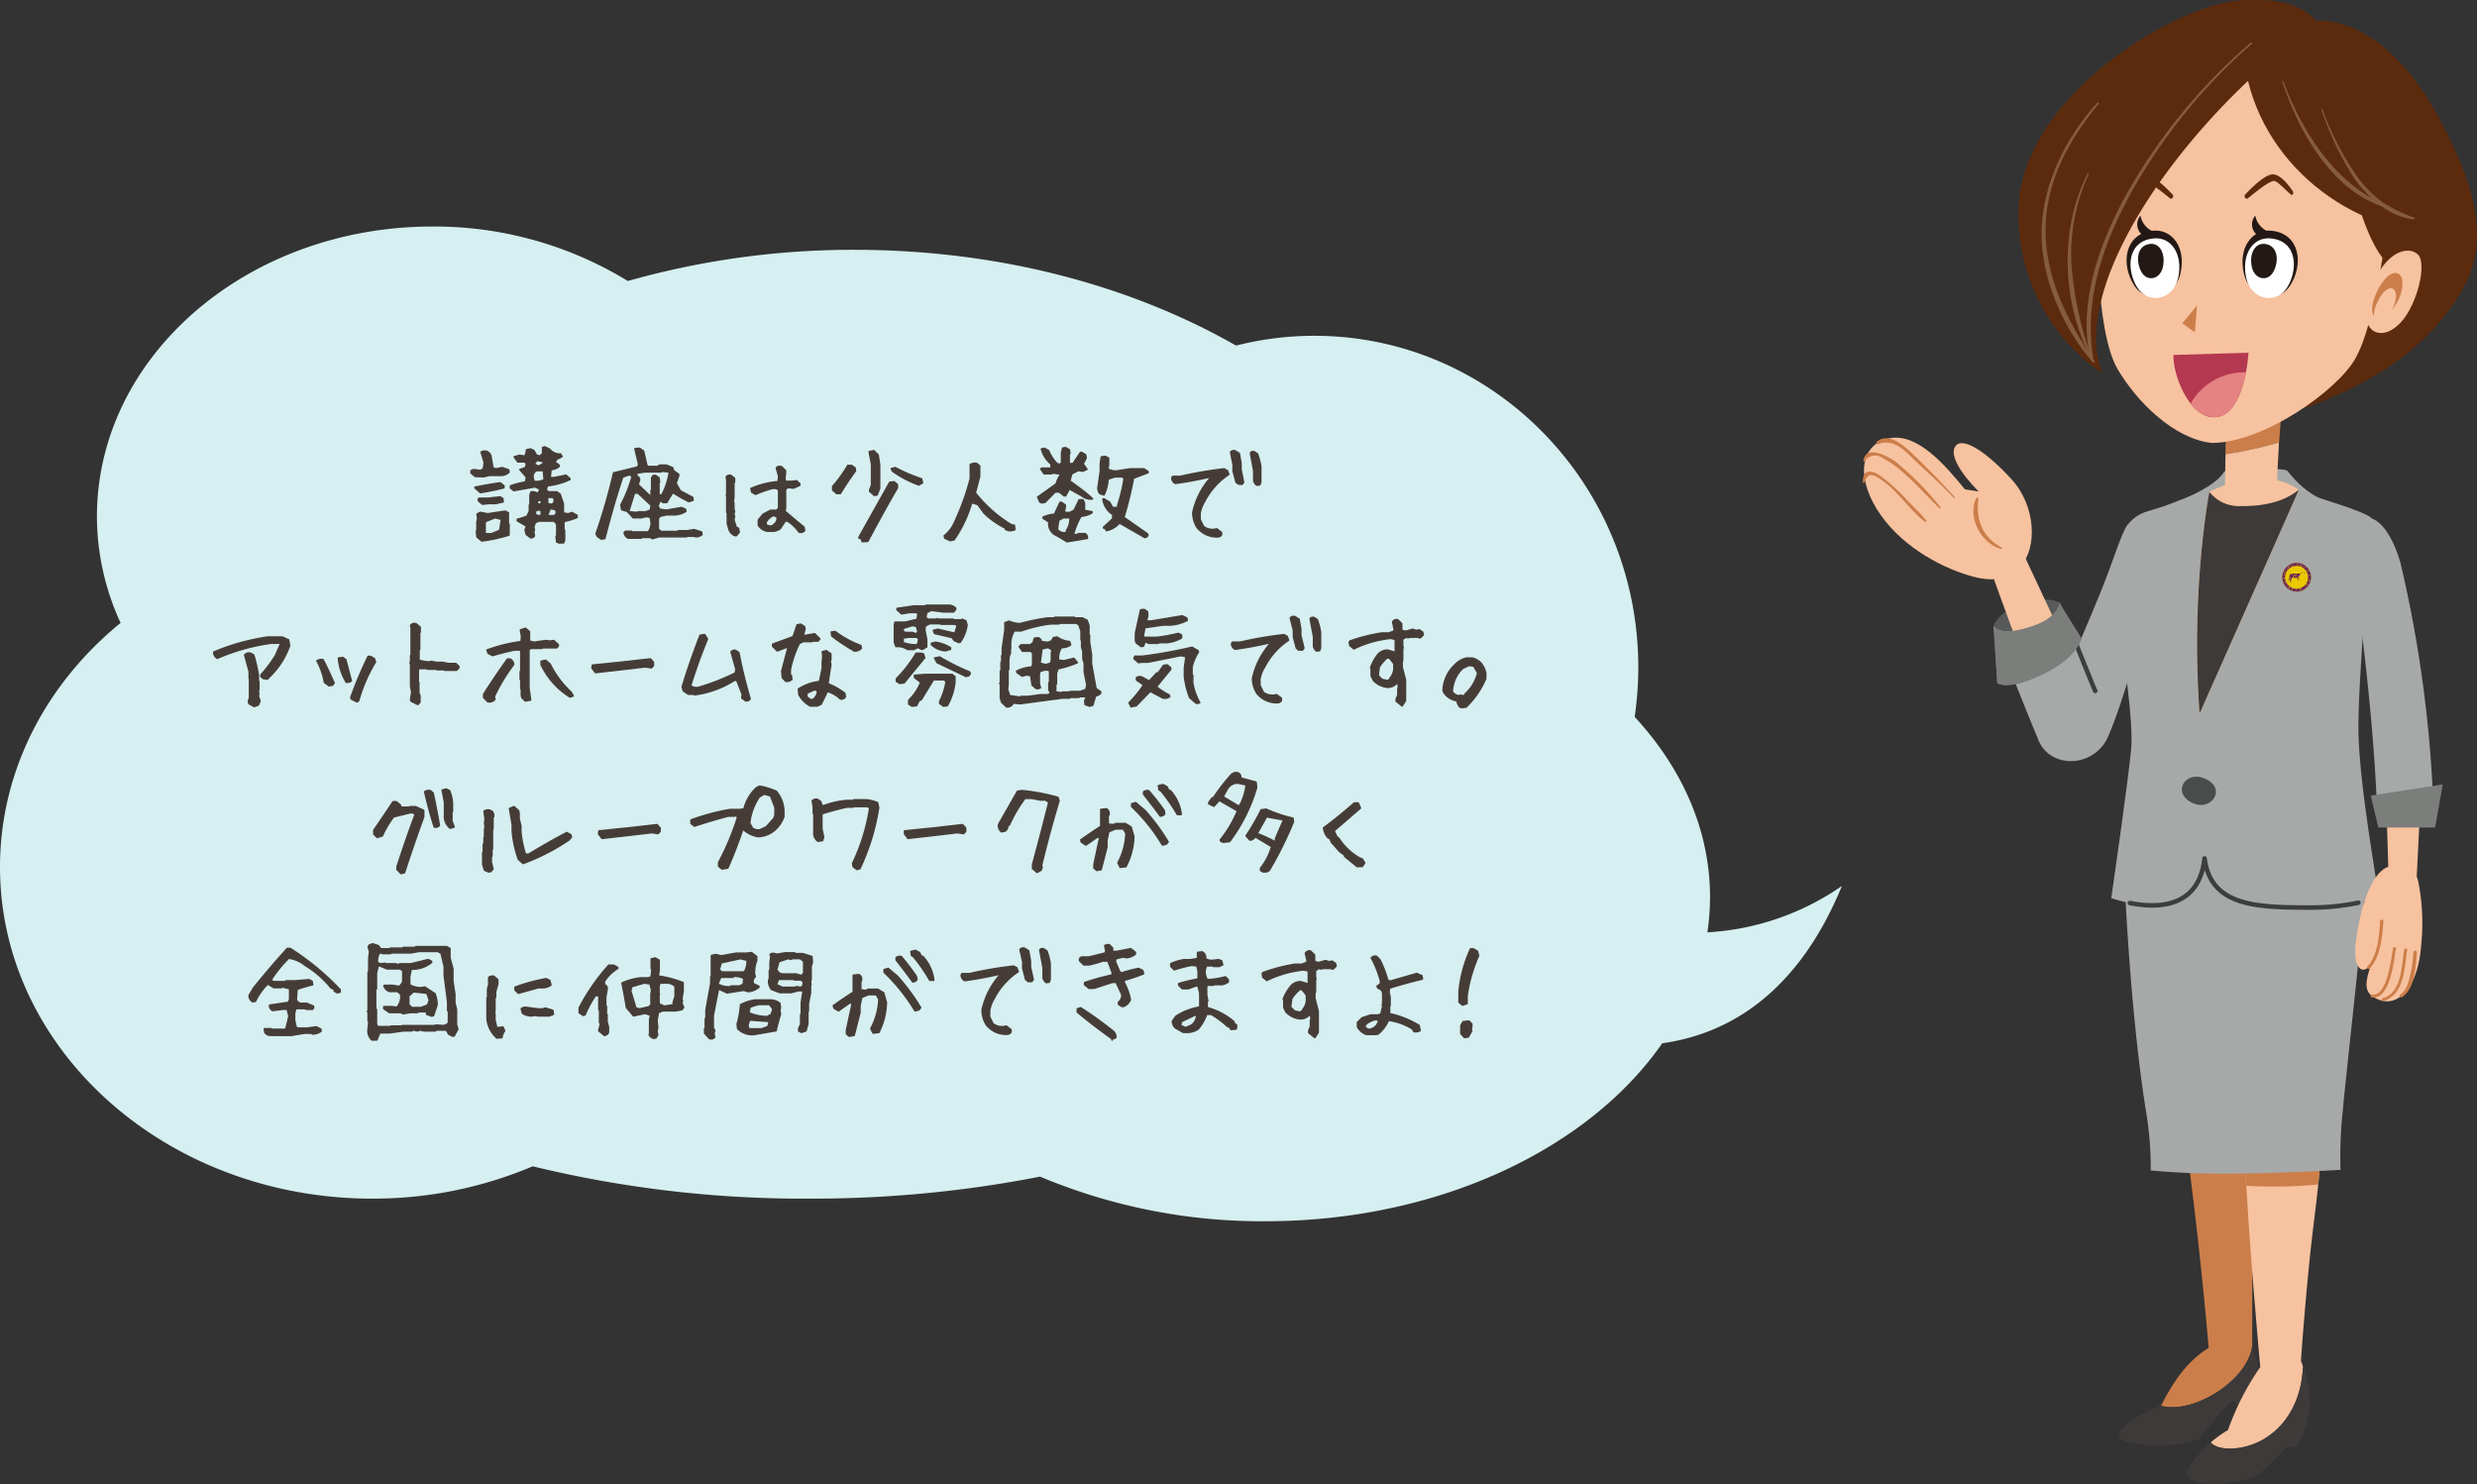 <svg xmlns="http://www.w3.org/2000/svg" viewBox="0 0 328.65 196.93"><rect x="0" y="0" width="328.65" height="196.93" fill="#333333" stroke="none"/><defs><style>.cls-1{fill:#d6eff0;}.cls-2{fill:#463c37;stroke:#463c37;stroke-width:0.2px;}.cls-2,.cls-8{stroke-linejoin:round;}.cls-3{fill:#cc7e4a;}.cls-4{fill:#3e3a39;}.cls-5{fill:#f7c29f;}.cls-6{fill:#a6a9a8;}.cls-7{fill:#585a59;}.cls-8{fill:none;stroke:#3c3d3d;stroke-linecap:round;stroke-width:0.6px;}.cls-9{fill:#7c7e7c;}.cls-10{fill:#4a4c4c;}.cls-11{fill:#ebc900;}.cls-12{fill:#6b2659;}.cls-13{fill:#5c2b0d;}.cls-14{fill:#231815;}.cls-15{fill:#fff;}.cls-16{fill:#865d3c;}.cls-17{fill:#b43850;}.cls-18{fill:#e48382;}</style></defs><g id="レイヤー_2" data-name="レイヤー 2"><g id="選ばれる理由"><path class="cls-1" d="M244.39,117.56a34.6,34.6,0,0,1-17.85,6.16,32.67,32.67,0,0,0,.35-4.66c0-8.86-3.68-17.09-10-23.93a45.87,45.87,0,0,0,.48-6.57c0-24.3-19.25-44-43-44A42.19,42.19,0,0,0,164,45.86c-14-8-31.54-12.71-50.64-12.71a109.6,109.6,0,0,0-30.06,4.14,49.12,49.12,0,0,0-25.94-7.23c-24.58,0-44.5,17.24-44.5,38.5A33.87,33.87,0,0,0,16,82.66c-9.82,8-16,19.58-16,32.4,0,24.3,22.11,44,49.39,44a54.24,54.24,0,0,0,21.29-4.29,152,152,0,0,0,36.71,4.29A157.51,157.51,0,0,0,138,156.14a76,76,0,0,0,29.88,5.92c23,0,42.94-9.61,52.67-23.62C227.88,137.43,238,133.14,244.39,117.56Z"/><path class="cls-2" d="M63.05,63.23l-.55-.45v-.32a.85.85,0,0,1,.65-.11l.56.09.43-.22.11-.86L63.83,60a.84.84,0,0,1,.71-.11.89.89,0,0,1,.59.6l.28,1.63.45.09.77-.16.86.3.05.31a1.56,1.56,0,0,1-1.15.43H64.9l-.7.17Zm.68,2.14-.7-.61v-.11c1.09-.22,2.2-.42,3.33-.58l.5.38v.28C65.82,65,64.77,65.21,63.73,65.37Zm.19,6.42-.64-.54-.07-.77.07-.07V69.28l.09-.45-.07-.62.41-.22,1,.19,2.33-.35.41.22v1.42l.09.09V71A20.11,20.11,0,0,1,63.92,71.79ZM64,66.91l-.53-.45v-.24l.1-.1h1.17l1.63-.18.34.21.06.45-1,.22h-.93Zm2.31,3.46.22-1.45-.84-.21-1.17.46-.15.11v1.55h.83Zm7.87,1.68-.32-.13-.08-.75.09-.06V69.56l-.34-.41h-2l-.5.19-.21.6.09.34-.09.34.09.48a.49.49,0,0,1-.52.26l-.57-.45-.15-.62.19-.47-1.23-.71,0-.19a11.52,11.52,0,0,0,1.3-.43l.31-.66V67l.08-.09V65.68l.14-.41h.42l.5.2.28-.55L71,64.61l-2.83.5-.44-.35v-.28a10.93,10.93,0,0,1,2-.52l.12-.64-.88-1,.76-.29.12-.47-.23-.27H68.7l-.49-.67.7-.2.75.1.19-.63,0-.19.53-.13.46.22.35.61.45.12.35-.34v-.8l.3-.08.64.31a1.75,1.75,0,0,0,1.46.64l.18.34L73.8,61l-.13.37.47.29.06.24a2.06,2.06,0,0,1-1.09.43L73,63.38h.49l1.61-.32.52.45v.12a8.84,8.84,0,0,1-3,.83l-.15.54.27.27h1.14l.44.31.43,1.29v1.21l.64.1.5-.17.68.38v.28a8.63,8.63,0,0,1-1.6.5l-.15.11v1l.09.09v1.32l-.13.34Zm-2-8.35v-.25l-.09-1H71.2a.88.88,0,0,0-.43,1.08l.1.36h.62ZM72,61.55l.21-.25-.95-.22-.4.51.63.27Zm-.19,6.85,0-.55-.11-.18-.6.06-.08.56.44.14Zm0-1.52V66.4h-.49v.48Zm1.89,1.42.14-.32-.15-.37L73,67.5l-.37.93h.91Zm-.25-1.54.11-.41L73.39,66h-.73v.83l.58.1Z"/><path class="cls-2" d="M79.77,71.54l-.53-.37-.15-.36a78,78,0,0,0,2.32-8.06l3.2-.78.12-.36-.49-2.07.61-.06.54.38.43,1.86.12.18h1.32l.25-.18h.9l.82.33.14.39.68.51v.18l-.35,1,.56,1L91.9,66l.06.38-.56.19a20.29,20.29,0,0,1-2.13-1.21l-.81,1.33H88l-.43-.25-.27.72.25.42.86.12,2-.35.53.22.06.29a3,3,0,0,1-1.69.46h-.88l-.85.19-.23.3v1.4l.35.32h2.19l.09-.1h1.24l.86-.15,1,.31.06.36a1.31,1.31,0,0,1-.86.28l-.09-.07H91.16l-.07.07H87.45l-.9.25-.24-.16H85.16l-.08.09H83.35a.88.88,0,0,1-.53-.76L83,70.5h.78l.09.09H86a1.88,1.88,0,0,0,.39-1.18l-.1-.77-.53-.09-.71.16H84l-.77-.85-.75-.23L82.38,67a18.79,18.79,0,0,0,1.5-3.8L83.49,63l-.88.32c-.89,2.73-1.67,5.44-2.36,8.15Zm6.51-3.83.12-.64-1.75-1.63h-.47l-.77,2.47,1.16.1.08-.09h1Zm.1-1.78v-.84l.08-.07V63.38l.21-.28H87l.44.31.07.57-.08.07v1.63h.38a9.61,9.61,0,0,0,1-3.05l-1-.1-.08.09H85.57l-1.08.17v.35c.29.17.41.37.36.59l-.18.57Z"/><path class="cls-2" d="M97.48,71.07a1.39,1.39,0,0,1-.74-.75l-.24-.83V68.08L96.43,68v-2.1l-.06-.2.06-.06v-1.9l-.07-.46A.56.56,0,0,1,97,63.1l.46.37V64l-.09.07V66l-.08.65.08.08v.77l.09.38-.09.3.09.4-.09.39.32,1,.3.14.09.53-.37.44ZM106,70.6a5.31,5.31,0,0,0-1.53-1.46h-.28l-.65,1a1.8,1.8,0,0,1-.83.35h-.93a1.67,1.67,0,0,1-1-.57l-.16-.2V69l.62-.76,1-.53h.8l.27-.26V65a1.11,1.11,0,0,0-.87-.17,15.23,15.23,0,0,0-2.19.77l-.51-.29-.11-.48a10.76,10.76,0,0,1,3.61-.91l.07-.75L103,62.12c.14-.23.37-.28.7-.18l.52.5v.37l-.08.63.09.44H105l.69-.08.42.37v.23l-.8.37-.82-.07-.26.26v2.45l-.08.42c.85.73,1.69,1.44,2.52,2.11l.09.47A.67.67,0,0,1,106,70.6Zm-3.33-1a1,1,0,0,0,.43-1l-.46-.19a1.91,1.91,0,0,0-1,.91v.28a1,1,0,0,0,.8.19Z"/><path class="cls-2" d="M111,65.49l-.52-.46v-.49a17.4,17.4,0,0,0,2-2.77H113l.44.31.07.41c-.73,1-1.41,2-2,3Zm3.41,6.4-.15-.4-.28-.08,0-.15L118.05,64l.59-.07.43.37v.44q-2.05,3.55-3.92,7.09ZM116,65.74l-.61-.54V65l.25-.61V61.64l-.32-1.7.62-.14.57.55.2,1.32v3.14l-.33.87Zm5.91-1.38a14.68,14.68,0,0,1-3.52-1.85l-.13-.33.53-.13a21.82,21.82,0,0,0,3.48,1.49l.13.54Z"/><path class="cls-2" d="M126.07,71.74l-.71-.32-.08-.32a4.76,4.76,0,0,0,1.46-2,33,33,0,0,0,2-5.58V61.64a1.25,1.25,0,0,1,.86-.14l.38.33v1.4l-.57,2.17a18,18,0,0,0,4.75,4.22l.43.09.06.57a1.46,1.46,0,0,1-.88.12l-.37-.15v-.16a10.93,10.93,0,0,1-2.84-2l-.83-1.14-.81-.24a16.35,16.35,0,0,1-2.34,4.93Z"/><path class="cls-2" d="M143.44,65.75l-1.55-.86-.5.91-.2,0-.65-.51H140l-1.33,1.36-.43.09-.28-.13-.28-.65,2.47-1.76a3.2,3.2,0,0,1,.63-1.29l-1.14-.14-.11.1h-1l-.44-.63.13-.12h1.23v-.54a3.86,3.86,0,0,1-1.28-2l.4-.1.55.31a6.06,6.06,0,0,0,1.07,1.67l.41.19.25-.26V60.05l.14-.58.38-.08.52.3.06.48-.09.06v1.29h.5l1-1.48h.17l.51.31.08.41-.4.79.5.73-.56.25-.59-.1-.86.45-.27.94c1.2.84,2.21,1.62,3,2.34l0,.06h-.51l-.49-.15Zm-1.89,6.14c-.53-.35-1.1-.68-1.7-1a1.71,1.71,0,0,1-.68-1.62l-.77-.5,0-.15a5.06,5.06,0,0,1,1.51-.39l.74-1.57.19,0,.5.35v.25l-.12.74h.73l.57-.3.66-1.38.51,0,.2.41v1l1,.18,0,.13a3.06,3.06,0,0,1-1.46.47,9.24,9.24,0,0,0-1,2.43h.5l.11-.12H144a.69.69,0,0,1,.28.62C143.37,71.59,142.48,71.76,141.55,71.89Zm-.05-1.23V70.4a2.72,2.72,0,0,0,.46-1.69h-.87l-.61.32-.19,1.2A1.13,1.13,0,0,0,141.5,70.66Zm10.39.67-3.36-1.93a2.92,2.92,0,0,1-1.7,1l-.06,0-.09-.26-.25-.06v-.13l1.21-1.12v-.55a2.82,2.82,0,0,1-1.3-2.07l.16,0,.71.42.42.72h.68V67a21.84,21.84,0,0,0,.84-3.5l-.22-.22h-1l-.92.3a5,5,0,0,1-.54,2.1l-.21-.07-.34-.11a1.17,1.17,0,0,1-.21-1l.28-2v-1l.14-.87.5-.07.46.23v.85l-.1.58a1.9,1.9,0,0,0,1.27.26l1.64-.26h1.88l.55.36v.15l-1.94.73a48,48,0,0,1-1.27,5.19l3.13,2.19.06.21A.53.53,0,0,1,151.89,71.33Z"/><path class="cls-2" d="M161.5,71.25A3.35,3.35,0,0,1,158.83,70a3.69,3.69,0,0,1-.57-2,10.26,10.26,0,0,1,2.39-4.66h-.28c-1.46.34-2.93.61-4.42.81a.81.81,0,0,1-.47-.74l.11-.19h1c1.91-.44,3.85-.78,5.82-1l.43.22.2.52a9.46,9.46,0,0,0-3.2,3.57,4.51,4.51,0,0,0-.61,1.58v.84l.46.92a2,2,0,0,0,1.41.38l.35-.07.62.47v.33A.64.64,0,0,1,161.5,71.25Zm2.85-7L164,64l-.39-1.47v-.87L163.27,60a.58.58,0,0,1,.61-.18l.55.35.23,1.31v.82L165,64l-.19.27Zm2.4.14a1.11,1.11,0,0,1-.4-.61V62.49l-.44-2.36c.08-.18.24-.24.5-.19l.44.29a9.5,9.5,0,0,1,.43,1.65V64l-.13.34Z"/><path class="cls-2" d="M35,90.08l-.38-.29v-.24A17.89,17.89,0,0,0,36.54,87l.68-1.56-.29-.16-.08.08h-.92a27.65,27.65,0,0,0-7.11,2,.94.94,0,0,1-.46-.83,29,29,0,0,1,7.2-2h1.9l.83.38.14.75a10.53,10.53,0,0,1-2.5,4l-.44.45h-.24L35.18,90Zm-1.29,3.68-.68-.38-.07-.3.15-.52V90.08L33.06,90v-.9l-.6-2.18a.73.73,0,0,1,.83-.22l.38.22a25,25,0,0,1,.61,2.62v.84l.07.07v1l-.07.38.07.22-.07.31.22.67-.22.53Z"/><path class="cls-2" d="M43.65,91l-.6-.44a9.56,9.56,0,0,0-1-2.87,1.15,1.15,0,0,1,.81-.15c.55,1,1,2.07,1.48,3.09l-.22.3Zm2.3-.44a7.3,7.3,0,0,1-1.05-3.24l.6-.07.38.29c.25.94.49,1.87.74,2.8A.7.7,0,0,1,46,90.52Zm1.41,2.58-.74-.37-.07-.23q1-2.79,2.29-5.44h.3l.53.3.15.44A20.9,20.9,0,0,0,47.58,93Z"/><path class="cls-2" d="M55.45,93.49l-.9-.44-.07-.23.15-1-.15-.73V88.22l-.08-.29.08-.08V87l.07-.07V83.33L54.48,83a.61.61,0,0,1,.74-.22l.53.44v.67l-.07.07v2.23l-.08.07v1.34a4.45,4.45,0,0,0,1.42.23l.22-.07.68.14h.83l.74.15h1l.39.37v.22l-.31.3H59l-.07-.07H58l-.08-.07H56.73l-.08-.08h-1l-.15.15v1.63l.07.07v1.35l.15.44v.82Z"/><path class="cls-2" d="M64.69,93.1l-.52-.53v-.44q1.5-2.37,3.15-4.67h.37a.84.84,0,0,1,.46.73,24.19,24.19,0,0,0-2.56,4.23l.07.39A.89.89,0,0,1,64.69,93.1Zm5-.07-.45-.46-.07-.29v-.82l-.07-.08V90.2l-.08-.07v-1l.08-.07V86.35l-.08-.09H68.3a29.88,29.88,0,0,0-2.93.74l-.59-.29-.17-.45a20.91,20.91,0,0,1,4.52-1.12l.07-.65-.15-.9.67-.22.53.44v1.26l.59.15L72.43,85l.51.07.54-.07.59.53v.22l-.22.21H72l-.08.08H70.4l-.22.22v5l.22,1.64Zm5.93-.53a10.21,10.21,0,0,1-3.83-4.31v-.44l.61-.14.59.51a12.75,12.75,0,0,0,2.78,3.72l.29.51Z"/><path class="cls-2" d="M79,89.26l-.46-.61.06-.39q3.84-.37,7.7-.83l.4.44,0,.47-.27.28-.83-.12Z"/><path class="cls-2" d="M98.94,93l-.51-.36v-.22l.07-.22-.75-1.92h-.3a12.81,12.81,0,0,1-5.3,1.92l-.07-.08h-.76l-.66-.45-.15-.51c.7-2.32,1.5-4.61,2.38-6.87l.61-.08.37.59Q92.6,87.85,91.64,91a1.31,1.31,0,0,0,1,.22,28.34,28.34,0,0,0,4.92-1.92l.08-.51L97,86.52a.55.55,0,0,1,.59-.22l.44.29c.41,2.08.9,4.12,1.5,6.14A.56.56,0,0,1,98.94,93Z"/><path class="cls-2" d="M104.25,90.4l-.44-.45-.09-.89.83-3.14h-.22l-1.2.46-.61-.61v-.29l2.71-1,.53-1.56.46-.09.52.31.07.36-.22.75.22.07,1.29-.22.68.68-.24.29h-.74l-.08.07h-1.13l-.53.24a13.79,13.79,0,0,0-1.2,3.5v.75H105l.07.52A.92.92,0,0,1,104.25,90.4Zm3.24,3.28A3.73,3.73,0,0,1,106,92.19l-.07-.75a6.25,6.25,0,0,1,2.8-1l.37-1.79v-.82l.07-.75-.07-.6.53-.14.52.36.09.07v.75l-.09.24.09.44-.39,2.53A8.56,8.56,0,0,1,112.09,92l.08.46a.62.62,0,0,1-.68.29,4.12,4.12,0,0,0-1.73-1,16.93,16.93,0,0,1-.83,1.71l-.46.22Zm.54-1a1.46,1.46,0,0,0,.44-1l-.37-.16-1,.45-.07.37a.91.91,0,0,0,.75.52Zm5.26-6.34a22.58,22.58,0,0,1-2.93-1.95l-.07-.52.52-.07a13.42,13.42,0,0,0,3.4,1.86l.07.38A1.16,1.16,0,0,1,113.29,86.38Z"/><path class="cls-2" d="M121.78,85.92l-.52.26h-.86a2.3,2.3,0,0,0-1.52-.38l-.21-.55V83l.07-.44.09,0h1.3l1.56-.38.09-.71-.14-.19h-.94l-1.08.18-.61-.54v-.18l2.25-.33h1.51l.09-.09h3a1.24,1.24,0,0,1,.94.38l0,.16-.26.34h-1.42L123.57,81l-.61.29-.12.64.27.24h1.08l.2-.08.09.08h2l.08.08h.94l.22-.07.44.22.15.53a5.11,5.11,0,0,1-.9,2.28l-.19.06-.63-.29-.26-.37L124,84.06l-.16-.41.59-.15,2.25.53.31-.94-.23-.26h-1.93l-.09-.07h-1.36l-.59.29-.09.51.25,1.29v1l-.6.34Zm-1,3.69-.81,1-.6.08-.44-.28v-.34a17.65,17.65,0,0,0,2.62-3.38l.69,0,.3.1.15.5Zm.9-5.64.12-.13-.21-.72-.51-.11-1.25.38v.32l.25.22h1l.48.19Zm.09,1.45.13-.63-.26-.23h-1.1l-.71.1v.62a5.74,5.74,0,0,0,1.82.29ZM121,93.71l-.43-.27v-.52a6.78,6.78,0,0,0,1.59-2.37l-.82-.64,0-.3,1.36-.11h3.64l.36.29v.72a8.14,8.14,0,0,1-1,3.13l-.52.07-.5-.36v-.27a9.57,9.57,0,0,0,.85-2.6l-.23-.28h-1.44l-1.63,2.66-.26.09-.36.69Zm4.45-7.35a3,3,0,0,1-1.86-.81l0-.19.53-.13a5,5,0,0,1,2,.73l0,.2Zm2.72,3.41-3.84-1.84-.33-.6.67-.15a30.43,30.43,0,0,0,4,2l.06.22-.19.27Z"/><path class="cls-2" d="M133.53,93.8l-.63-.61-.17-.55V90.86l-.08-.19.08-.09V89.07l.09-.07V87.88l.09-.08V87l.08-.08V86l.34-2.37v-1l.56-.2a3.48,3.48,0,0,0,1.48.32A27.64,27.64,0,0,1,139,82h.89l.07-.09h2.57l.09.09h1l.62.31.24.7v1.2l.08.09v.91l.26,1.62v1.25l.6,3.29.61.41V92a1,1,0,0,1-.67.34L145,93.58l-.43.13-.6-.22-.05-.48.22-.56h-.91l-.08.09H142l-.08.09H141l-5.64.75-.91-.08A.88.88,0,0,1,133.53,93.8Zm5.8-1.73v-.3l-.16-.17v-1l.09-.09V89l-.46-.12-.78.19-.12.34v1.32l.15.53a.73.73,0,0,1-.57.1l-.54-.45-.18-1.25-.55-.1-.58.16-.68-.45-.06-.21a5,5,0,0,1,2-.54l.12-.35v-1.5l-.23-.25h-1.12l-.43-.61.24-.24h1.21l.4-.3.15-.57.56-.08.34.29v.22l.92.11.49-.21.23-.42.49-.08a3.23,3.23,0,0,0,1.66.6l.13.44a1.83,1.83,0,0,1-1.2.36,2.34,2.34,0,0,0-.38,1.67l.69.08,1.33-.32.46.57a11.82,11.82,0,0,1-2.56.81l-.22.58v1.42l-.09.09v1l.77.09.11-.08h.93l.09-.08h1.34l.77-.28.11-.6-.34-1.72V88.06l-.18-.66v-.94l-.17-.6V85l-.08-.09V83.74l-.27-.81-.33-.23h-2.24l-.08.09h-1.08a18.17,18.17,0,0,0-3.93.93h-.92a3.55,3.55,0,0,0-.49,1.48v.93l-.07.26.06.23a2.46,2.46,0,0,0-.24,1v1.22l-.09.07V90.8l-.07.69.28.83,1.42.19.09-.09h.9l1.73-.23H139Zm.09-4.07v-.2l.08-.09V86.57l.11-.31-.54-.34-.82.19L138,88l.74.19Z"/><path class="cls-2" d="M150.07,93.79l-.27-.53a15.46,15.46,0,0,0,1.93-2.37l-.94-.65,0-.32a.83.83,0,0,1,.69-.09l1,.54,1-1.07h.18l.71-1,.5-.07.45.38v.23l-1.88,2.3a10.22,10.22,0,0,0,1.7,1.09l.06.22a1.11,1.11,0,0,1-.93.17l-1.65-.88-1.86,1.92Zm8.59-.5-.82-.73a11.83,11.83,0,0,1-.69-2.77V88.62l.2-1.48-.67-.14-4.35.87h-.87l-.39.07-.6-.52v-.17l.12-.17h1a61.59,61.59,0,0,0,6.57-1.19l.8.46.05.17a6.45,6.45,0,0,0-.85,2v1l.09.07v1a8,8,0,0,0,.93,2.64A.51.51,0,0,1,158.66,93.29Zm-7.25-7.49-.63-.47-.13-.29v-1l.68-3.11.47-.06.44.29.06.52-.19.73h.61l4.14-.69.61.29.06.31a5.6,5.6,0,0,1-2.33.63h-.94l-2.36.35-.2,1.12.17.16h1.62a23,23,0,0,0,2.84-.53l.44.21,0,.39a4.53,4.53,0,0,1-2,.63h-1l-.09.09h-1.24l-.52-.22-.19.59Z"/><path class="cls-2" d="M169.43,93.25A3.35,3.35,0,0,1,166.76,92a3.69,3.69,0,0,1-.57-2,10.26,10.26,0,0,1,2.39-4.66h-.28c-1.46.34-2.93.61-4.42.81a.82.82,0,0,1-.48-.74l.12-.19h1c1.92-.44,3.86-.78,5.83-1l.43.22.19.52a9.51,9.51,0,0,0-3.19,3.57,4.51,4.51,0,0,0-.61,1.58v.84l.46.92a2,2,0,0,0,1.41.38l.35-.07.62.47v.33A.65.65,0,0,1,169.43,93.25Zm2.85-7L172,86l-.39-1.47v-.87L171.2,82a.58.58,0,0,1,.61-.18l.55.35.23,1.31v.82L173,86l-.19.27Zm2.4.14a1.11,1.11,0,0,1-.4-.61V84.49l-.45-2.36c.08-.18.25-.24.51-.19l.44.29a9.5,9.5,0,0,1,.43,1.65V86l-.13.34Z"/><path class="cls-2" d="M186,93.66l-.75-.61v-.29l.22-.53v-.82l.07-.22-.07-.52h-.15a1.53,1.53,0,0,1-1.36.52,3,3,0,0,1-1.73-.89l-.3-.6v-.89l-.07-.22a6,6,0,0,1,1-1.8,1.74,1.74,0,0,1,1.27-.52l1,.3V84.85l-.6-.14a14.6,14.6,0,0,0-4.9,1.4l-.53-.44-.08-.45.08-.15A23.08,23.08,0,0,1,183.33,84h.92l.67-.24.07-.22-.22-1a.61.61,0,0,1,.68-.3l.53.52v.82a.82.82,0,0,0,.68.15l.76-.22.51.15.39-.08.44.31.08.37-.37.36h-.23l-.08-.07h-1l-.37.07-.24-.07-.37.24-.07.07v.82l.07.29-.07.07v1.65l-.07.07v.75l.44,1.72V93l-.3.46-.14.22Zm-1.58-3.51V90a2.15,2.15,0,0,0,.52-1.18v-.75l-.6-.75H184a7,7,0,0,0-1,1.19l-.14,1.13.51.52.68.15Z"/><path class="cls-2" d="M194,93.9l-.31-.07a1.7,1.7,0,0,1-.38-.83,2.55,2.55,0,0,1-1.76-1.13l-.08-.24A4.89,4.89,0,0,1,193,88.24a3.2,3.2,0,0,1,1.53-.91h.84a2.42,2.42,0,0,1,1.14.67,3.21,3.21,0,0,1,.62,1.29v.76a11.5,11.5,0,0,1-2.6,3.78Zm.39-1.65v-.16a5.51,5.51,0,0,0,1.67-2.8l-.53-.91-.61-.07-.84.38a4.47,4.47,0,0,0-1.38,3.1,1.17,1.17,0,0,0,.84.53l.23-.07.38.07Z"/><path class="cls-2" d="M53.2,115.92l-.52-.53V115c.75-2.33,1.55-4.64,2.4-6.91a.66.66,0,0,0-.69-.22l-2.17.53a13.36,13.36,0,0,0-1.49,2.52l-.68.21-.45-.43v-.53q1.27-1.86,2.55-3.78h.45l.52.44.08.29h1.12l.07-.07h.76l1,.45.07.08v.82q-1.35,3.7-2.55,7.41Zm4.42-6.17c-.49-1.53-.92-3.09-1.27-4.69a1,1,0,0,1,.75-.14l.37.31c.31,1.43.58,2.87.83,4.3A.64.64,0,0,1,57.62,109.75Zm2.1.15a2,2,0,0,1-.74-1.79v-1.62l-.31-1.65.53-.14.45.22a5.55,5.55,0,0,1,.38,1.57v1.18l-.07.08v1.18l.29.82Z"/><path class="cls-2" d="M64.81,115.7l-.52-.22-.24-.75v-1.64l.08-.07v-1l.09-.09v-.75l.07-.07v-.89l.07-.68-.07-.22.07-.67-.14-1a.91.91,0,0,1,.74-.15l.31.15a.82.82,0,0,1,.22.75l-.08.07V110l-.07.07v2.61l-.07.09v.82l-.08.07v.75l.22.89-.29.37Zm4.6-1.11-.61-.53a13.55,13.55,0,0,1-.83-3.81v-.75l-.37-2.22.61-.24.59.53.08.37v.74l.23.9v.83a15.07,15.07,0,0,0,.59,2.9l.39.07c1.66-1,3.36-2,5.12-2.9l.53.3.08.29-.3.38A28.7,28.7,0,0,1,69.41,114.59Z"/><path class="cls-2" d="M79.87,111.26l-.46-.61.06-.39q3.84-.37,7.71-.83l.4.44v.47l-.27.28-.82-.12Z"/><path class="cls-2" d="M95.79,115.32l-.44-.37v-.51a34,34,0,0,0,2.53-6.06l-.37-.15-.07.07h-.83c-1.49.4-3,.85-4.47,1.33l-.46-.36v-.46a28.72,28.72,0,0,1,5.22-1.39h1.27l.54-.07a5.73,5.73,0,0,1,1.64-2.81l.44-.22A10.35,10.35,0,0,1,103,105a4.21,4.21,0,0,1,1,2.52v.88a4.34,4.34,0,0,1-1.05,1.62,3.52,3.52,0,0,1-2.38,1,3.73,3.73,0,0,1-2-1q-.9,2.67-2,5.17Zm5.89-5.61,1-1.12.15-.43v-1l-.59-1.54-.83-.24-.67.38a7.75,7.75,0,0,0-1.27,3.48l.37.65a1.25,1.25,0,0,0,1,.22Z"/><path class="cls-2" d="M113.71,115.39l-.51-.38-.08-.44a26.09,26.09,0,0,0,2.27-7.32l-.24-.22h-1.88l-.07.07h-.83c-1.11.25-2.21.55-3.32.89v2l.23,1.11-.15.45-.61.08a1.26,1.26,0,0,1-.53-1.19V108l-.08-.07v-.82l-.14-.82a.64.64,0,0,1,.68-.22l.44.29.16.53h.3a11.63,11.63,0,0,1,3-.67h.83l.07-.08H115a4.79,4.79,0,0,1,1.44.38l.14.66a29.62,29.62,0,0,1-2.48,8.08Z"/><path class="cls-2" d="M120.46,111.26l-.45-.61,0-.39q3.85-.37,7.71-.83l.4.44,0,.47-.27.28-.83-.12Z"/><path class="cls-2" d="M137.6,115.77l-.6-.51v-.53q1.11-4.12,2.16-8.27l-.44-.3H138l-1.11-.22H136a18.6,18.6,0,0,0-2.08,3.55l-.22.07a.73.73,0,0,1-.39.75l-.44.07a1,1,0,0,1-.37-1L135,105l.59-.09a27.08,27.08,0,0,1,4.78.9l.15.44q-1.27,4.22-2.32,8.57l.07.3-.15.37Z"/><path class="cls-2" d="M145.52,115.51l-.37-.31v-.51l.75-3.53-.29-.08-1.53,1.06-.6-.38-.08-.31c.91-.64,1.79-1.24,2.65-1.79v-2.25l.76-.08a.7.7,0,0,1,.31.83l-.08.07v1.13l.68.07.3-.15h1.29l.76.46.37,1.27a9.18,9.18,0,0,1-1.05,4l-.77.08-.29-.6a8.87,8.87,0,0,0,1.06-3.9l-.31-.53L149,110h-1l-.9.38-.23,1.13v.89c-.25,1-.51,2-.77,3Zm8.71-3.37a23.87,23.87,0,0,0-3.48-4.51l-.6-.6v-.37l.53-.15,1.2,1a26.38,26.38,0,0,1,3.11,4.21l-.23.29Zm-.29-3.84c-.71-1-1.45-1.92-2.21-2.91v-.31a.83.83,0,0,1,.68-.15,29.44,29.44,0,0,1,2.06,2.62l.07.46A.76.76,0,0,1,153.94,108.3Zm2.26-.22a23.76,23.76,0,0,0-2.12-3.07l-.31-.22-.07-.53.61-.15.53.3.23.45.23.07a5.64,5.64,0,0,1,1.43,3.15Z"/><path class="cls-2" d="M162.3,111.77l-.34-.14-.05-.18a15.53,15.53,0,0,0,2.28-3.85l-2.42-1.39-.68.76H161l-.62-.31,0-.17.44-.61h.16a26,26,0,0,1,2.31-3,.9.9,0,0,1,1-.31l.27.21.1.47,2,.54.07.73a22.55,22.55,0,0,1-3.58,7.15Zm2.28-5.06a8.17,8.17,0,0,0,.77-2.55l-1.1-.24a1.59,1.59,0,0,0-1.42.81l-.55,1,2.08,1.24Zm3,9-.33-.2v-.3a8.25,8.25,0,0,0,1.47-2.86l-2.16-1.3c-.26.32-.51.46-.74.42l-.49-.55a30.29,30.29,0,0,0,2-3.46l.67-.08a19,19,0,0,0,3.55,1.19l.07.47a49.14,49.14,0,0,1-3.21,6.46A.89.89,0,0,1,167.54,115.66Zm1.65-4v-.42l1.07-2.49-2.25-.41-1.24,2.22A19,19,0,0,1,169.19,111.7Z"/><path class="cls-2" d="M180.06,115l-1.65-1.35v-.15l-.68-.51-1.06-1.2-.23-.53-.22-.07a2.32,2.32,0,0,1-.61-1.33q2.12-1.58,4.07-3.3h.53l.3.67L177,110.26l.37.75.31.29a7.91,7.91,0,0,0,2.71,2.55l.38.15.3.51-.3.46Z"/><path class="cls-2" d="M35.85,137.39a.81.81,0,0,1-.72-.42l-.06-.46H36l.09.08h1.82c.16-.61.3-1.2.43-1.76l-.24-.9h-.59l-1.32.17a.67.67,0,0,1-.41-.72l2.5-.37.15-.41v-1.4l-1-.24-.1.1h-1l-.81-.48a8.56,8.56,0,0,0-1.63,2.29l-.36.07a.94.94,0,0,1-.48-.85l.59-1c1.44-1.78,2.93-3.53,4.47-5.23h.4a34.42,34.42,0,0,1,6.62,5.47v.32l-.4.1-.38-.23v-.22l-.44-.21a13.47,13.47,0,0,0-3.45-3,4.23,4.23,0,0,0-2.15-.93A16.81,16.81,0,0,0,36,130l.21.26h1.63l.12-.1h1.24L41,130l.41.22.07.46a19.08,19.08,0,0,0-2.07.61l-.1,1.47.47.38h.93l.89.38,0,.26-.15.16h-.83l-.1-.1H39.24l-.15.63v.91l.19.88.2.17h1.25l1.23-.17.59.28.06.3a1.88,1.88,0,0,1-1.17.37l-.07-.1h-1l-1.7.29Z"/><path class="cls-2" d="M49.33,138a1.64,1.64,0,0,1-.49-1.44l.09-1-.09-.1V134.4l-.08-.2.08-.1V129l.09-.1v-1.79l.11-.82-.19-.64.14-.24.45-.17.77.26.31.41h1.19l.09-.09h1.64l.09-.1h1.55l.09-.1h4.1l.43.25,0,0v1.23l.39,1.45v1.64l.26,1.71v1.17l.22.88v2l.18.63-.5.9H60l-.5-.27-.16-.34-.18-.18H57.88l-.11.11H56.29l-.59-.11-.31.11-.61-.12-.14.12H53.53l-1.85.26H50.39L50,138Zm10-2.08.17-.21v-1.49l-.1-.09v-1.11l-.46-3.58v-1.17l-.41-1.76-.43-.25H55.58l-1.06.19H51.9l-.09.09h-1l-.42-.12a1.8,1.8,0,0,0-.28,1.35l.46.13.52-.08.1.08h1.32l.36.11.13-.11h1.51l2.31-.57.44.24,0,.16a4.06,4.06,0,0,1-2.7.88l-.2,1v1.07a3.07,3.07,0,0,0,1.45.39l.57-.09,1.33.88a3.89,3.89,0,0,1,.28,1.5l-.46,1.4-.24.09-.69-.26v-.33H55.49l-.08.11h-1l-.93.16-.27-.16H51.66l-.74-.52v-.27h1.13l.6.1a2.14,2.14,0,0,0,.51-1.74l-.42-.37H51.66a1.21,1.21,0,0,1-.72-.72l.07-.1h1l1,.15.43-.56v-1.51l-.36-.26H51.35l-1.15-.47-.25,1v2.12l-.11.09v2.55l.11.1v1.91l.13.36h1.7l.09-.07h1.39l.09-.06h4.23l.3-.07,1,.07Zm-2.61-2.54.25-.66-.34-.92-1.76-.19-.63.56v1.14l.4.39h1.2Z"/><path class="cls-2" d="M65.91,137.74a3.89,3.89,0,0,1-1.29-2.55v-2.78l.07-.07v-1.13l.15-.51v-1a.83.83,0,0,1,.68-.15l.53.45v.6l-.29,1v.75l-.09.07v1.73l-.07.31.07.07v.82l.24,1h.29l.53-.07.23.51a1.89,1.89,0,0,0-.37.91Zm2.87-5.93-.45-.44V131a22.91,22.91,0,0,1,4.16-1.13l.46.24.15.6a1.9,1.9,0,0,1-.91.36h-.75Zm1.74,3a2.1,2.1,0,0,1-1.21-.36l-.15-.6a.92.92,0,0,1,.76-.16l1.21.16a3.25,3.25,0,0,0,1,0l.22-.08,1,.3.08.52-.54.22H71.35l-.3-.07Z"/><path class="cls-2" d="M80.22,137.42l-.76-.61v-.15l.22-.85-.13-.09v-1.64l-.09-.1v-1.86H79a15,15,0,0,0-1.38,2.56l-.26.06-.51-.34v-.66a26.72,26.72,0,0,1,3.92-5.66h.65l.54.29,0,.14a5.46,5.46,0,0,0-1.76,1.73v.41a.56.56,0,0,1,.35.65l-.18,1v1.14l.09.09v1.05l.09.09v.93l.18.67V137l-.13.24Zm6.52.37a.87.87,0,0,1-.61-.5l.06-.06v-1.86l.12-.66-.72-.23-1.54.33-.93-1.1c-.18-1.14-.38-2.23-.6-3.26a8.13,8.13,0,0,1,2.52-.69H86l.4-.13.1-1-.09-.1v-1.29l.52-.12.53.3,0,0v1.33l-.12.77a14.16,14.16,0,0,1,3.3.88v1.15l-.17,1,.08.25-.08.31.24.57-.24.31-.81.15H87.92l-.56.23-.19,1.08.1.87-.1.5.1.51-.22.39Zm-.65-4.19.28-.27v-1.46l.09-.45-.22-.87-.77-.1-1.64.48-.14.57.68,2.26.49.12Zm3.23-.27V133l.25-.79V130.9a1.47,1.47,0,0,0-1-.45h-1l-.13.41v.94l.06.17-.06.05v1.18l.69.32Z"/><path class="cls-2" d="M94.11,137.8l-.62-.69v-.61l.09-.1v-1.22l.09-.07V134l.64-3.53v-.85l.08-.1V126.8l.54-.13.81.17,1.89-.35h1.42l.67-.08.68.52v.52a4.78,4.78,0,0,0-.3,1.72l.11.44a.83.83,0,0,0-.25.91l.74.37V131a2.44,2.44,0,0,1-1.46.59l-.55-.18-2.22.35-1.14-.52-.69,3.51v1.67l.19.31-.11.41.11.48A.58.58,0,0,1,94.11,137.8Zm4.49-7.19.1-.75a2.26,2.26,0,0,0-1.36-.28l-.09.11H95.62l-.37.88a2.74,2.74,0,0,0,1.66.36l.07-.09h1.14Zm.25-1.79a3.35,3.35,0,0,0,.28-1.39l-.89-.22-2.56.56-.24.92.32.29h2.89Zm1.17,8.47a2.76,2.76,0,0,1-2.15-.78l-.07-.61a12,12,0,0,0,.46-2.58,6.43,6.43,0,0,1,1.87-.62h2a2,2,0,0,1,1.34.44l.08.62-.08.25.08.61c-.24.76-.43,1.47-.58,2.16Zm1.88-1.08.16-.66-2.61-.19-.22.71.13.46h1.69Zm.44-1.62.21-.7-.46-.59h-1.45l-1.11.33-.17.76a6,6,0,0,0,2.42.51Zm4,2.41-.37-.19v-.33l.26-.55v-1.29l.09-.09v-1.48l.23-1.6h-.6l-1,.25h-1.48l-1.09-.41A1.61,1.61,0,0,1,102,130l.08-.1v-1.13l.09-.07v-1l.1-.74-.09-.3a.56.56,0,0,1,.58-.11l.4.07,1-.18h1.26l.1.11h1l1.2.38.07.74-.17.59V130l-.08.3.06.39-.06.08v1l-.28,1.4v1l-.07.09v1.62l-.26.92Zm.16-6.16.11-.48-.29-.32h-.93l-.09-.08h-2l-.29.69.8.37h1.59l.35-.09.5.1Zm0-1.56.13-.15v-1.58l-.47-.34h-1l-.22.09-.36-.09-1.23.4-.31,1.07.36.45.34.12h1.89l.71.2Z"/><path class="cls-2" d="M112.68,137.51l-.37-.31v-.51l.76-3.53-.3-.08-1.52,1.06-.61-.38-.07-.31c.9-.64,1.79-1.24,2.64-1.79v-2.25l.76-.08a.69.69,0,0,1,.31.83l-.07.07v1.13l.68.07.29-.15h1.29l.77.46.37,1.27a9.32,9.32,0,0,1-1,4l-.77.08-.3-.6a8.88,8.88,0,0,0,1.07-3.9l-.31-.53-.08-.07h-1l-.9.38-.22,1.13v.89c-.26,1-.51,2-.77,3Zm8.72-3.37a24.73,24.73,0,0,0-3.48-4.51l-.61-.6v-.37l.54-.15,1.19,1a25.79,25.79,0,0,1,3.11,4.21l-.22.29Zm-.3-3.84c-.71-1-1.44-1.92-2.2-2.91v-.31a.82.82,0,0,1,.68-.15,29.37,29.37,0,0,1,2,2.62l.08.46A.76.76,0,0,1,121.1,130.3Zm2.26-.22a23.66,23.66,0,0,0-2.11-3.07l-.31-.22-.08-.53.61-.15.53.3.24.45.22.07a5.65,5.65,0,0,1,1.44,3.15Z"/><path class="cls-2" d="M133.55,137.25a3.34,3.34,0,0,1-2.66-1.22,3.62,3.62,0,0,1-.58-2.05,10.38,10.38,0,0,1,2.4-4.66h-.28c-1.46.34-2.94.61-4.43.81a.82.82,0,0,1-.47-.74l.12-.19h1c1.91-.44,3.86-.78,5.83-1l.43.22.19.52a9.54,9.54,0,0,0-3.2,3.57,4.69,4.69,0,0,0-.6,1.58v.84l.46.92a1.94,1.94,0,0,0,1.4.38l.36-.07.62.47v.33A.65.65,0,0,1,133.55,137.25Zm2.86-7-.33-.28-.38-1.47v-.87l-.37-1.63a.57.57,0,0,1,.6-.18l.55.35.24,1.31v.82l.37,1.68-.19.27Zm2.39.14a1.16,1.16,0,0,1-.4-.61v-1.33l-.44-2.36c.08-.18.25-.24.5-.19l.45.29a10.49,10.49,0,0,1,.43,1.65V130l-.14.34Z"/><path class="cls-2" d="M147.59,138v-.12q-2.39-1.68-4.65-3.57v-.44l.45-.14a48.81,48.81,0,0,1,4.18,3,1.06,1.06,0,0,1,.49.9c-.08.15-.25.21-.52.16V138Zm1.21-4.46-.4-.26V133a1.2,1.2,0,0,0,.45-1l-.76-1.64h-.5l-2.43.79h-.69l-.57-.49v-.27c1.16-.39,2.36-.73,3.6-1l.09-.26-.59-1.6h-.66a17.56,17.56,0,0,1-1.83.51h-.71l-.56-.55v-.25a.39.39,0,0,1,.38-.25h.89l2.12-.53.09-.26-.15-.71a.78.78,0,0,1,.63-.11l.42.41v.47h.5l1.91-.37.62.48v.24a2.19,2.19,0,0,1-1.2.48L149,127l-.93.23-.09.34.6,1.43.27.09a19,19,0,0,1,2.21-.58l.56.27.11.44a22.73,22.73,0,0,1-2.57.87v.28a7.53,7.53,0,0,1,.82,2.3,1.72,1.72,0,0,1-.92.9Z"/><path class="cls-2" d="M157,137l-1.05-.59a1.2,1.2,0,0,1-.39-.9l.46-.66a8.37,8.37,0,0,1,3.09-1.2l.08-.08V131.8l-.22-.9-.24-.09-1.05.39h-.83l-.46-.46v-.22a24.64,24.64,0,0,1,2.5-.6l.08-.07v-1l-.17-.68-.66-.07a17.42,17.42,0,0,0-2.34.6l-.46-.45v-.37a6.93,6.93,0,0,1,1.73-.53h.9l.83-.14.09-.08v-.74l.59-.08a.77.77,0,0,1,.46.9,1.55,1.55,0,0,0,1,.22l.76-.08.38.15.15.53-.46.22H161l-.07-.08h-.83a2.19,2.19,0,0,0-.22,1l.22.75.3.07a10.55,10.55,0,0,0,2.19-.37l.38.37v.31a1.81,1.81,0,0,1-.83.36h-1.06l-.08.08h-.75l-.15.14V132l.15.82-.08.07v.82a9,9,0,0,1,3.55,1.87l.08.3.22.07.07.22-.07.38-.68.07-.22-.3-.31-.15a12.76,12.76,0,0,0-2.1-1.57h-.61a6.15,6.15,0,0,1-1.12,1.95,2.57,2.57,0,0,1-1.22.44Zm1.14-1a1.93,1.93,0,0,0,.66-1.27h-.29l-1.73.82-.15.52.68.3Z"/><path class="cls-2" d="M174.41,137.66l-.76-.61v-.29l.22-.53v-.82l.08-.22-.08-.52h-.14a1.54,1.54,0,0,1-1.36.52,3,3,0,0,1-1.74-.89l-.29-.6v-.89l-.08-.22a6.06,6.06,0,0,1,1.06-1.8,1.72,1.72,0,0,1,1.27-.52l1,.3v-1.72l-.61-.14a14.66,14.66,0,0,0-4.9,1.4l-.53-.44-.07-.45.07-.15a23.19,23.19,0,0,1,4.22-1.11h.92l.66-.24.08-.22-.23-1a.61.61,0,0,1,.68-.3l.54.52v.82a.81.81,0,0,0,.68.15l.75-.22.52.15.38-.08.45.31.07.37-.37.36h-.22l-.09-.07h-1l-.37.07-.24-.07-.37.24-.07.07v.82l.07.29-.07.07v1.65l-.08.07v.75l.44,1.72V137l-.29.46-.15.22Zm-1.59-3.51V134a2.08,2.08,0,0,0,.52-1.18v-.75l-.59-.75h-.31a6.63,6.63,0,0,0-1.05,1.19l-.15,1.13.52.52.68.15Z"/><path class="cls-2" d="M181.25,137.26a2.24,2.24,0,0,1-1.14-1v-.59l.61-.6,1.14-.38h1l.37-.15.23-1-.07-.22.07-.07v-1.49l-.16-.38-.52-.3-.07-.22.44-.3v-.44a14.38,14.38,0,0,0-1.2-3,.62.62,0,0,1,.68-.22l.45.44a14.36,14.36,0,0,1,1.06,2.77l.37.07,3.47-1,.68.3.07.44c-1.45.35-2.9.75-4.36,1.2l-.08.52.15.67v1.13l-.07.07v1a12.59,12.59,0,0,1,3.92,1.57l.14.67a1.17,1.17,0,0,1-.82.15l-.23-.37a8,8,0,0,0-3.16-1.13,4.84,4.84,0,0,1-1.36,1.81l-.3.07Zm1.05-.89a1.38,1.38,0,0,0,.61-1l-.37-.07a2.83,2.83,0,0,0-1.36.68l-.07.29a.76.76,0,0,0,.75.31Z"/><path class="cls-2" d="M194.05,133.38l-.46-.37V131.5a17.32,17.32,0,0,1,1.52-5.58h.39l.53.31.15.6a19.87,19.87,0,0,0-1.53,5.35v1Zm.24,4.3-.46-.52V136.1l.29-.52.77-.09.39.38v.38l-.09.31.09.22-.46.83Z"/><path class="cls-3" d="M298.83,178.52V145.75l-9.63-.06c1.82,12.11,3.17,25.25,3.85,33.17-3.56,2.15-5.43,6-6.34,7.7C291,187.75,298.37,183.11,298.83,178.52Z"/><path class="cls-4" d="M298.83,178.52c-.46,4.59-7.81,9.23-12.12,8-3.79,1.53-6.39,3.57-5.32,4.41s6.74,1.31,10.25.12c2-2.32,3.73-4.76,4.64-5.1s.74,3.12.74,3.12a1.84,1.84,0,0,0,1.41-.85,48.16,48.16,0,0,0,1.25-5.61C299.85,180.9,298.77,179.09,298.83,178.52Z"/><path class="cls-5" d="M299.38,191.47c-2.26,1-5.1,1.06-6.06-.06a15.71,15.71,0,0,1,2.29-1.64,34.82,34.82,0,0,1,4.28-8.35s-.95-10.52-1.51-18.71c-.12-1.68-.23-3.68-.34-5.36-.4-6.4-.67-12-.44-13.37.3-1.77,9.5,0,9.5,0,1.08,4.25,1,8.08.48,13.25-.16,1.56-.36,3.24-.59,5.09-1,8-1.7,18.27-1.7,18.27s.12.29.27.75C305.35,186.48,302.74,190,299.38,191.47Z"/><path class="cls-4" d="M290.51,194.58a14.83,14.83,0,0,1,2.81-3.17c1,1.12,3.8,1.05,6.06.06,3.36-1.47,6-5,6.18-10.18a13.54,13.54,0,0,1,.84,5.82,17.13,17.13,0,0,1-1.56,4.88h-1.47a22.58,22.58,0,0,1-3.7,3.62C296.94,197.38,288.51,197.68,290.51,194.58Z"/><path class="cls-3" d="M307.58,157.18a62.08,62.08,0,0,1-9.54.17c-.4-6.4-.67-12-.44-13.37.3-1.77,9.5,0,9.5,0C308.18,148.18,308.1,152,307.58,157.18Z"/><path class="cls-6" d="M282,119.08c.45,8.61,1.33,19.47,2.67,28a45.86,45.86,0,0,1,.69,8.24,101.19,101.19,0,0,0,10.25.42c6.54,0,14.93-.5,14.93-.5a57.91,57.91,0,0,1,.26-7.43c.66-7.14,2-18.07,2.9-28.71l-2.61-9.28H284.59Z"/><path class="cls-6" d="M270.36,97.93c1.44,4.21,7.44,4,9.3-.09,1.76-3.85,4.71-14.13,4.72-15.42,0-.7,2.81-15.18,2.78-15.26l-2.53.79a5.16,5.16,0,0,0-2.23,1.57c-.6.37-2.2,5.26-2.52,6-1.84,5.22-9.52,22.4-9.52,22.4"/><path class="cls-6" d="M264.54,83.42s4.92,12.55,5.82,14.51,3.55,4,6.27,2.26,2.56-5.73,2-7.09-4.7-11.87-5.3-13S264.08,82.44,264.54,83.42Z"/><path class="cls-7" d="M273.29,80.1s-.26,2-3.94,3.11c-4.3,1.37-4.83-.16-4.83-.16s.44-1.89,4.14-3S273.29,80.1,273.29,80.1Z"/><path class="cls-5" d="M264.28,76.09c.18.5,2.2,6.13,2.8,7.7,1.6-.1,4.34-.34,5.45-1.54-.2-.63-3.8-8.08-4-8.71Z"/><path class="cls-8" d="M275.18,84.75s2.84,7.11,2.85,7"/><path class="cls-9" d="M265,90.65s1.5,1.15,6.48-1.4c4.25-2.19,4.68-4.54,4.68-4.54l-2.88-4.61s-.26,2-3.94,3.11c-4.3,1.37-4.83-.16-4.83-.16Z"/><path class="cls-9" d="M265,90.65s1.5,1.15,6.48-1.4c4.25-2.19,4.68-4.54,4.68-4.54l-2.88-4.61s-.26,2-3.94,3.11c-4.3,1.37-4.83-.16-4.83-.16Z"/><path class="cls-5" d="M250.78,58.14c-3.73.66-4.64,4.75-1.77,9.41s8.13,7.57,12.15,8.79c3.22,1,5.18.6,7-1.34,2.12-2.24,2-7.81-1.23-11.36S260.6,58,259.54,59.1s.62,3.76,3,6.13l-1.84-.3C258.18,61.85,254.52,57.49,250.78,58.14Z"/><path class="cls-3" d="M262.5,66.19a.16.16,0,0,0-.3-.08c-1.2,2.58.67,6,3.3,6.74a.1.1,0,0,0,.07-.19C263,71.24,262.15,69,262.5,66.19Z"/><path class="cls-3" d="M249,58.62a.19.19,0,0,0,.18.32c2.26-.86,3.79,1.15,5.28,2.53s3.24,3,4.79,4.6c.07.06.18,0,.12-.09q-2.74-3-5.66-5.81C252.53,59.07,250.57,57.31,249,58.62Z"/><path class="cls-3" d="M247.23,61.15a.09.09,0,0,0,.16.07,1.67,1.67,0,0,1,2.43-.42,13.57,13.57,0,0,1,2.8,2c1.65,1.46,3.12,3.1,4.69,4.63.08.08.21,0,.14-.14a40.79,40.79,0,0,0-5.82-5.93C250.74,60.71,247.57,58.82,247.23,61.15Z"/><path class="cls-3" d="M250.07,63.59c-.59-.45-1.36-1.11-2.16-1-.64.11-.78.88-.73,1.41a.1.1,0,0,0,.2,0c.29-.85.69-1.2,1.58-.75A10.83,10.83,0,0,1,251.21,65c1.41,1.34,2.64,3.07,4.19,4.23.11.08.26-.06.17-.16-.78-1-1.71-1.84-2.57-2.73A24.13,24.13,0,0,0,250.07,63.59Z"/><path class="cls-3" d="M302.72,54.23l-7.39,2.22-.05,3.82a53.74,53.74,0,0,0,7.11-1.52Z"/><path class="cls-6" d="M289.8,66.18s4.21-1.71,5.26-3.53c.29-.51,8.06-.63,8.43-.17,2.84,3.63,5.39,4,5.39,4Z"/><path class="cls-5" d="M295.28,60.27l-.21,12.24,7-7.78.3-6A53.74,53.74,0,0,1,295.28,60.27Z"/><path class="cls-6" d="M280.12,119.19c.52-3.56,2.2-15.38,2.62-19.52S281.59,87,281.4,83.26c0-4.72,3.4-12.26,5.76-16.1l6.21-2.37,9.31-.14s10.94,2.95,12,4.13c0,0-1.92,22.58-1.76,28.55s1.56,14.43,2.66,21.46c0,0-2.09,1.64-9.51,1.64-7.21,0-12.72-.41-13.54-6.52C291.75,120.78,285.76,121,280.12,119.19Z"/><path class="cls-8" d="M312.91,119.79a31,31,0,0,1-6.87.64c-7.21,0-12.72-.41-13.54-6.52-.64,5.87-5.11,6.87-9.91,5.92"/><path class="cls-5" d="M293.14,65.27a16.64,16.64,0,0,1,7.36-1.71A8.43,8.43,0,0,1,305,65L291.84,94.69A123.49,123.49,0,0,1,293.14,65.27Z"/><path class="cls-5" d="M301.93,72l3.1-7a8.43,8.43,0,0,0-4.53-1.41,16.64,16.64,0,0,0-7.36,1.71s-.47,2.44-.91,6.55C295.49,71.74,298.7,71.94,301.93,72Z"/><path class="cls-5" d="M292.23,71.82a129.37,129.37,0,0,0-.39,22.87L301.93,72C298.7,71.94,295.49,71.74,292.23,71.82Z"/><path class="cls-4" d="M293.14,65.27a5,5,0,0,0,4.13,1.89c1.39,0,5.12,0,7.76-2.19l-3.1,7L291.84,94.69a129.37,129.37,0,0,1,.39-22.87C292.67,67.71,293.14,65.27,293.14,65.27Z"/><path class="cls-10" d="M293.07,103.6c-2.74-1.75-5,1.25-2.5,2.78S295.36,105.06,293.07,103.6Z"/><circle class="cls-11" cx="304.72" cy="76.6" r="1.91"/><path class="cls-12" d="M306.63,76.6a1.91,1.91,0,1,1-1.91-1.91A1.91,1.91,0,0,1,306.63,76.6Zm-1.91-1.51a1.52,1.52,0,1,0,1.51,1.51A1.51,1.51,0,0,0,304.72,75.09Z"/><path class="cls-11" d="M304.72,74.94l0,.07h0l.09-.23h0l.08.23h0l0-.07Zm.09,0,0-.12,0,.12Z"/><path class="cls-11" d="M305,74.89h0s0,0,0,0,0,0,0,0a.07.07,0,0,1,0,.06.06.06,0,0,1-.08,0,.08.08,0,0,1,0,0v0l.05,0s0,0,0,0,0,0,0,0-.05,0-.05-.06a.07.07,0,0,1,.07,0l.05,0Z"/><path class="cls-11" d="M305.22,74.94l0,0a0,0,0,0,0,0,0s0,0,0,0,.05,0,0,.06,0,0-.08,0l-.05,0v0l0,0s.05,0,.05,0,0,0,0,0-.05,0,0-.06,0,0,.07,0l0,0Z"/><path class="cls-11" d="M305.39,75a.09.09,0,0,1,0,.12.08.08,0,0,1-.11,0,.08.08,0,0,1,0-.12A.09.09,0,0,1,305.39,75Zm-.06.15a.06.06,0,0,0,.08,0s0-.08,0-.08a.06.06,0,0,0-.08,0A.07.07,0,0,0,305.33,75.11Z"/><path class="cls-11" d="M305.57,75.24h-.05a.08.08,0,0,1,0-.12.08.08,0,0,1,.12,0,.08.08,0,0,1,0,0l0,0a.05.05,0,0,0,0,0,.07.07,0,0,0-.09,0,.07.07,0,0,0,0,.09h.05Z"/><path class="cls-11" d="M305.64,75.3h0l.1-.15,0,0Zm.12-.16,0,0,0,0h0Z"/><path class="cls-11" d="M305.81,75.22l.05,0s0,0,0,0a.05.05,0,0,1,0,0l-.05.06a.08.08,0,0,0,0,0h0v0l-.06,0s0-.06,0-.08.08,0,.1,0,0,0,0,0a0,0,0,0,0,0,0,.08.08,0,0,0-.06,0Zm0,.12,0,0s-.05,0-.07,0a0,0,0,0,0,0,0,.08.08,0,0,0,.07,0Z"/><path class="cls-11" d="M306,75.33v0l0,0,0,0v0l0,0-.07.07s0,0,0,0h0v0a0,0,0,0,1,0,0s0,0,0-.07l.07-.07v0h0Z"/><path class="cls-11" d="M306,75.6l0,0,.14-.11v0Zm.16-.12,0,0,0,0,0,0Z"/><path class="cls-11" d="M306.2,75.62a.09.09,0,0,1,0,.12.07.07,0,0,1-.12,0s0-.08,0-.12A.1.1,0,0,1,306.2,75.62Zm-.14.09a.06.06,0,0,0,.09,0,.06.06,0,0,0,0-.08.06.06,0,0,0-.09,0A.06.06,0,0,0,306.06,75.71Z"/><path class="cls-11" d="M306.12,75.84l.16-.07v0h0a.1.1,0,0,1,.05,0s0,0,0,.06l-.05,0-.09,0v0l.09,0s.05,0,0-.06,0,0-.07,0l-.08,0Z"/><path class="cls-11" d="M306.43,76.16h0v0l-.14,0v0l.14,0v0h0v0h0s0,0,.05,0v0h0s0,0,0,0h0Z"/><path class="cls-11" d="M306.47,76.31a.09.09,0,0,1-.08.09c-.06,0-.1,0-.1-.06a.08.08,0,0,1,.07-.1A.09.09,0,0,1,306.47,76.31Zm-.16,0a.06.06,0,0,0,.08,0c.05,0,.06,0,.05-.07a.05.05,0,0,0-.07,0A.07.07,0,0,0,306.31,76.33Z"/><path class="cls-11" d="M306.31,76.48h.17v0h0a0,0,0,0,1,0,0h0s0,0-.06,0h-.1Z"/><path class="cls-11" d="M306.53,76.77v0h0v0h0v0h-.09s0,0,0,0v0h0v0s0,0,.06,0h.1v0h0v0Z"/><path class="cls-11" d="M306.29,76.88l.24.05v0l-.09,0a.06.06,0,0,1,0,.06.07.07,0,0,1,0,.05h-.05l-.1,0v0l.09,0s.06,0,.07,0a.06.06,0,0,0-.05-.06l-.09,0Z"/><path class="cls-11" d="M306.31,77.12a.05.05,0,0,0-.07,0,.11.11,0,0,0,0,0h0a.07.07,0,0,1,0,0,.08.08,0,0,1,.12-.05.08.08,0,0,1,.06.1.08.08,0,0,1-.07,0h-.05Zm0,.1a.06.06,0,0,0,.07,0,.06.06,0,0,0,0-.06Z"/><path class="cls-11" d="M306,77.54a.19.19,0,0,1,0-.07.13.13,0,0,1,.17,0,.12.12,0,0,1,0,.17.12.12,0,0,1-.05.05l0,0s0,0,.05,0a.08.08,0,0,0,0-.13.08.08,0,0,0-.13,0,.11.11,0,0,0,0,.07Z"/><path class="cls-11" d="M306,77.64a.05.05,0,0,0-.08,0s0,0,0,0h0a.09.09,0,0,1,0,0,.07.07,0,0,1,.12,0,.08.08,0,0,1,0,.12.09.09,0,0,1-.08,0s0,0,0,0Zm0,.1a0,0,0,0,0,.07,0,0,0,0,0,0,0-.07Z"/><path class="cls-11" d="M305.84,77.73l.12.13,0,0v0a.08.08,0,0,1,0,.06l0,0s0-.05,0-.08l-.06-.07Z"/><path class="cls-11" d="M305.88,78h0l0,0,0,0v0l0,0-.06-.07s0,0,0,0l0,0v0l0,0s.05,0,.07,0l.06.08,0,0v0l0,0Z"/><path class="cls-11" d="M305.61,77.93l0,0,.1.15h0Zm.11.16h0l0,0,0,0Z"/><path class="cls-11" d="M305.44,78l0,0,.08.15,0,0Zm.14.12,0,0,0,0-.07-.13h0l.07.13h0l0,0h0v0s0,0,0,.06h0v0h0a0,0,0,0,0,0,0v0Zm0,.06,0,0,0,0,0,0Z"/><path class="cls-11" d="M305.26,78.11l0,0a.09.09,0,0,1,.12,0,.09.09,0,0,1-.05.12h-.05v0h0s.05,0,0-.09a.07.07,0,0,0-.09,0l0,0Z"/><path class="cls-11" d="M305.24,78.28l-.05,0h-.06s0,0,0,0l0-.08s0,0,0,0h0s0,0,0,0a.13.13,0,0,1,.06,0,0,0,0,0,1,.06,0s0,.07-.06.08l0,0s0,0,.05,0l.05,0Zm-.12,0,0,0s0,0,0,0,0,0,0,0,0,0-.05,0Z"/><path class="cls-11" d="M305,78.39h0v-.05H305v0H305l0-.09s0,0,0,0h0v0h0c.05,0,.05,0,.06,0v.1h0v0h0Z"/><path class="cls-11" d="M304.84,78.19h0v.17h0Zm0,.2h0v0h0Z"/><path class="cls-11" d="M304.69,78.37a.07.07,0,0,1-.08-.09.09.09,0,0,1,.08-.09.09.09,0,0,1,.09.1S304.73,78.38,304.69,78.37Zm0-.15a.06.06,0,0,0-.06.06s0,.07.06.07.06,0,.06-.07A.05.05,0,0,0,304.69,78.22Z"/><path class="cls-11" d="M304.55,78.19l0,.17h0v0s0,0-.06,0a0,0,0,0,1,0,0,0,0,0,0,1,0,0v-.1h0l0,.1s0,.06,0,.06.05,0,.06,0v-.09Z"/><path class="cls-11" d="M304.09,78.26a.08.08,0,0,1,0-.11.09.09,0,0,1,.11-.06.09.09,0,0,1,0,.12A.09.09,0,0,1,304.09,78.26Zm.06-.15a.08.08,0,0,0-.08,0,.06.06,0,0,0,0,.08.06.06,0,0,0,.08,0A.07.07,0,0,0,304.15,78.11Z"/><path class="cls-11" d="M303.89,78.16v0l0,0L304,78l0,0-.07.13h0v0h0v0s0,0-.06,0h0v0h0s0,0,0,0v0Z"/><path class="cls-11" d="M303.62,78.06s0,0,0,0a.06.06,0,0,1,0-.06.07.07,0,0,1,.06,0,0,0,0,0,1,0-.06.06.06,0,0,1,.1,0l.07,0-.14.18Zm.05,0,0-.06,0,0a0,0,0,0,0-.05,0s0,0,0,.06Zm.06-.08,0-.07,0,0s0,0-.07,0a.05.05,0,0,0,0,.06Z"/><path class="cls-11" d="M303.65,77.78l-.12.13,0,0,0,0a.06.06,0,0,1-.06,0v0a.06.06,0,0,0,.08,0l.07-.07Z"/><path class="cls-11" d="M303.42,77.79s0,0-.05,0a.12.12,0,0,1,0,0s0,0,0,0l.06,0,0,0,0,0,0,0a.06.06,0,0,1,.06,0s0,.06,0,.07-.08,0-.1,0,0,0,0,0,0,0,0,0l.05,0Zm0-.13,0,0s0,0,.06,0,0,0,0,0,0,0-.06,0Z"/><path class="cls-11" d="M303.42,77.53l-.14.09,0,0h0a.09.09,0,0,1,0,0s0,0,0-.06l0,0,.08-.06,0,0-.08,0s0,0,0,.06a0,0,0,0,0,.07,0l.09,0Z"/><path class="cls-11" d="M303.24,77.25a.1.1,0,0,1,.05,0,.1.1,0,0,1-.17.08.06.06,0,0,1,0-.06l-.08,0v0l.22-.1v0Zm-.1.11s.06,0,.09,0,0,0,0-.08,0,0-.08,0A.06.06,0,0,0,303.14,77.36Z"/><path class="cls-11" d="M302.94,77l.19-.1-.21,0v0l.22-.08v0l-.2.07.21,0v0l-.19.11.21,0v0H303Z"/><path class="cls-11" d="M303,76.73s0,0,0,0a.08.08,0,0,1,0-.06h.15v0h0a.09.09,0,0,1,0,.06s0,.06-.05.06-.06,0-.06-.08,0,0,0,0a.05.05,0,0,0,0,.05s0,0,0,0Zm.06-.1s0,0,0,0,0,0,0,0a0,0,0,0,0,0,0,.06.06,0,0,0,0-.06Z"/><path class="cls-11" d="M303.13,76.53H303v0h0a0,0,0,0,1,0,0,0,0,0,0,1,0,0h.15v0H303s-.06,0-.06,0a.05.05,0,0,0,0,0h.1Z"/><path class="cls-11" d="M303,76.29a.11.11,0,0,1,0-.06.07.07,0,0,1,0,0,0,0,0,0,1,.05,0h.07s0,0,0,0v0h0a.08.08,0,0,1,0,.07.05.05,0,0,1-.06,0c-.05,0,0-.07,0-.09s0,0,0,0,0,0,0,0a.07.07,0,0,0,0,.05Zm.09-.08v0s0,.06,0,.06,0,0,0,0a.1.1,0,0,0,0-.07Z"/><path class="cls-11" d="M303.2,76.11v0l-.22-.08v0l.08,0a.08.08,0,0,1,0-.07.08.08,0,0,1,.11,0,.09.09,0,0,1,.06.11.1.1,0,0,1-.05,0Zm0-.06s0-.06,0-.07-.07,0-.08,0,0,0,0,.07S303.2,76.07,303.2,76.05Z"/><path class="cls-11" d="M303.21,75.88a.06.06,0,0,0,.08,0,.05.05,0,0,0,0,0h0a.06.06,0,0,1,0,0c0,.06-.08,0-.12,0a.08.08,0,0,1,0-.11.06.06,0,0,1,.07,0h0Zm0-.1a0,0,0,0,0-.07,0,.07.07,0,0,0,0,.07Z"/><path class="cls-11" d="M303.37,75.75l-.14-.1,0,0h0s0,0,0-.06l0,0s0,.05,0,.07l.08.06Z"/><path class="cls-11" d="M303.4,75.47l0,0s0,0,0,.05,0,0,.05,0a.06.06,0,0,1,.07,0s0,.06,0,.08,0,0,0,0v0l0,0s0,0,0,0,0,0,0,0-.05,0-.08,0a.06.06,0,0,1,0-.08l0,0Z"/><path class="cls-11" d="M303.58,75.18l.1.11a.08.08,0,0,1,0,.11l-.06,0v0h0s0,0,0-.07l-.1-.12Z"/><path class="cls-11" d="M303.71,75.17s0,0,0,0a.08.08,0,0,1,.06,0s0,0,0,0l0,.07,0,0h0a.1.1,0,0,1,0,0,0,0,0,0,1-.07,0s0-.07,0-.09,0,0,0,0a0,0,0,0,0-.05,0l0,0Zm.12,0s0,0,0,0,0,0,0,.06,0,0,0,0a.06.06,0,0,0,0-.06Z"/><path class="cls-11" d="M303.92,75.05a.07.07,0,0,1,0,0s.08,0,.11,0a.09.09,0,0,1,0,.12.08.08,0,0,1-.07,0l0,.09h0l-.1-.23h0Zm.1.1a.06.06,0,0,0,0-.09s0,0-.07,0-.05,0,0,.08S304,75.16,304,75.15Z"/><path class="cls-11" d="M304.12,75l.05,0a.11.11,0,0,1,.06,0,.05.05,0,0,1,0,0l0,.08v0h0s0,0,0,0a.08.08,0,0,1-.05,0,.06.06,0,0,1-.07,0s0-.07.06-.09,0,0,0,0,0,0-.05,0,0,0,0,0Zm.11,0s0,0,0,0-.05,0,0,0a.05.05,0,0,0,0,0,.1.1,0,0,0,.05-.06Z"/><path class="cls-11" d="M304.35,75.05l0-.17h0v0a.07.07,0,0,1,0,0s.05,0,.05,0a.06.06,0,0,1,0,.05l0,.09h0v-.1s0-.05-.05,0a0,0,0,0,0,0,.06l0,.09Z"/><path class="cls-12" d="M305.9,76.18l0,0a2.61,2.61,0,0,1-.24-.23.14.14,0,0,0,0-.06s-.06.06-.09.07-.06-.06-.06-.08,0,.08,0,.11a.88.88,0,0,1-.33.12,1.33,1.33,0,0,0-.28,0,1.52,1.52,0,0,1-.5,0c-.11,0-.54,0-.59.16l-.13.49a.93.93,0,0,1-.05.1s0,.09,0,.12a.24.24,0,0,0,0,.09,0,0,0,0,0,.09,0s0-.1,0-.15.07-.37.12-.52c0,0,0,.08,0,.11a1.92,1.92,0,0,1,0,.3s0,.07,0,.09a.23.23,0,0,0,0,.12s0,.21,0,.23,0,.06,0,.07,0,0,0,0,0,0,0,0,0,0,0,0,.13,0,.13,0l-.05-.08a.49.49,0,0,1,0-.2,1.6,1.6,0,0,1,.05-.21s.07.27.07.3,0,.06,0,0,0,0,0,0,0,0,0,0h.09s0,0,0,0a.4.4,0,0,1-.07-.09.53.53,0,0,1,0-.27.16.16,0,0,1,.21-.09,5.59,5.59,0,0,0,.66,0s0,.31-.05.33,0,0,0,0,0,0,0,0,0,0,0,0a.06.06,0,0,0,0,0l.11,0s0,0,0,0a.12.12,0,0,1,0-.08.21.21,0,0,1,0-.11.47.47,0,0,1,0-.09.36.36,0,0,0,0-.09s0,.13,0,.16,0,0,0,.08l0,.09s0,0,0,0,0,0,0,0a0,0,0,0,0,0,0,.14.14,0,0,0,.09,0s.05,0,0,0a.52.52,0,0,1-.07-.11l-.05-.08s0-.22,0-.27a.51.51,0,0,0,.18-.2,2.13,2.13,0,0,1,.22-.3c0-.05.05-.05.1-.05l.27,0C306,76.26,305.92,76.19,305.9,76.18Zm-1.67.09h0l0,0v0s0,0,0,0v.08h0Zm-.18-.06h.12s0,0,0,0a.05.05,0,0,1,0,0,.06.06,0,0,1,0,0c0,.06-.06.06-.08.06h-.08Zm.2.48v-.14l-.05.14h0l0-.14v.14h0l0-.21h.05l.05.15.05-.15h0l0,.21Zm.16,0h-.05s-.05,0-.05,0,0,0,.06,0,0,0,0,0,0,0,0,0l-.06,0v0h.06l.05,0a.05.05,0,0,1,0,0v.1Zm0-.27h0l-.05,0a.05.05,0,0,1-.05-.05s0,0,.06-.06h0s0,0,0,0v0l.06,0a.08.08,0,0,1,.06,0s0,0,0,0v.1Zm.18.27h0V76.6s0,0,0,0,0,0,0,0v.09h0v-.16h0v0s0,0,0,0a.06.06,0,0,1,.05,0v.14Zm0-.27h-.05v-.09s0,0,0,0a0,0,0,0,0,0,0v.09h0v-.15h0a.07.07,0,0,1,0,0,.06.06,0,0,1,.05,0s0,0,0,0Zm.1.27h-.05s-.05,0-.05,0,0,0,.06,0,0,0,0,0,0,0,0,0l-.06,0v0h.06l.05,0s0,0,0,0v.06s0,0,0,0Zm0-.27h0a.07.07,0,0,1,0,0c-.05,0-.07,0-.07-.09a.07.07,0,0,1,.07-.08.05.05,0,0,1,0,0V76.2h0v.22Zm.1.34c-.05,0-.07,0-.07-.05a0,0,0,0,1,0,0v0s0,0,0,0a0,0,0,0,1,0,0s0,0,.07,0H305v0h0v0a.06.06,0,0,1-.06.06h0a0,0,0,0,0,0,0h0s.07,0,.07,0S304.9,76.76,304.87,76.76Zm.18-.1h.05v0h-.05a.08.08,0,0,1-.09-.08.08.08,0,0,1,.08-.08.06.06,0,0,1,.06,0,.11.11,0,0,1,0,.05H305A0,0,0,0,0,305.05,76.66Zm.17-.09s0,0,0,0v.09h0v-.16h0v0s0,0,0,0Z"/><path class="cls-12" d="M304.16,76.27a0,0,0,0,0,0,0h0v0h0A0,0,0,0,0,304.16,76.27Z"/><path class="cls-12" d="M304.16,76.36a0,0,0,0,0,0,0h0v0h0S304.16,76.38,304.16,76.36Z"/><path class="cls-12" d="M304.37,76.38s0,0,0,0,0,0,0,0v0h0S304.37,76.36,304.37,76.38Z"/><path class="cls-12" d="M304.73,76.3s0,0,0,0,0,0,0,0,0,0,0,0A0,0,0,0,0,304.73,76.3Z"/><path class="cls-12" d="M304.35,76.64s0,0,0,0l0,0v0h0A0,0,0,0,0,304.35,76.64Z"/><path class="cls-12" d="M304.68,76.64s0,0,0,0a0,0,0,0,0,0,0v0s0,0,0,0A0,0,0,0,0,304.68,76.64Z"/><path class="cls-12" d="M304.87,76.69s0,0,0,0,0,0,0,0,0,0,0,0S304.89,76.69,304.87,76.69Z"/><path class="cls-12" d="M304.87,76.61s0,0,0,0,0,0,0,0,0,0,0,0A0,0,0,0,0,304.87,76.61Z"/><path class="cls-12" d="M305,76.56a0,0,0,0,0,0,0h.06A0,0,0,0,0,305,76.56Z"/><polygon class="cls-5" points="316.68 108.53 316.92 116.4 320.51 119.19 321.04 108.56 316.68 108.53"/><path class="cls-6" d="M314.65,68.78c1.67.61,3,3,3.85,5.92a167.44,167.44,0,0,1,4.39,33.12l-7.48.21c-.5-14.84-3.06-31.69-3.06-31.69Z"/><path class="cls-5" d="M312.57,125c-.39,3,.59,4.37,1.69,3.34s1.65-4.3,1.76-6.16,1-7.18,1-7.18S313.87,115.22,312.57,125Z"/><path class="cls-5" d="M317,115s3.37-.58,3.86,2a28.48,28.48,0,0,1,.38,8.47c-.41,5.53-3,8.1-5.44,7.25s-2.06-2.29-.9-5.61c.77-2.2.36-8.29.36-8.29Z"/><path class="cls-3" d="M314.4,128.53c1.48-1.57,1.69-4.29,1.83-6.3,0-.26-.41-.28-.43,0-.12,1.88-.3,4.55-1.68,6-.19.19.1.49.28.3Z"/><path class="cls-3" d="M314.73,132.36c2.43.32,2.94-5.08,3.17-6.5,0-.25-.36-.26-.4,0-.21,1.29-.77,6.4-2.76,6.14-.26,0-.27.35,0,.38Z"/><path class="cls-3" d="M316.22,132.83c2.82-.79,2.8-4.48,3.17-6.77,0-.25-.37-.26-.41,0-.33,2.07-.3,5.7-2.85,6.41a.2.2,0,0,0,.09.38Z"/><path class="cls-3" d="M320.21,126.32a17.49,17.49,0,0,1-.42,3.05c-.2.84-.49,2.1-1.31,2.59-.23.14,0,.51.2.36,1.73-1,1.87-4.26,2-6a.22.22,0,0,0-.43,0Z"/><polygon class="cls-9" points="314.56 105.58 315.55 109.81 323.1 109.81 324.1 104.09 314.56 105.58"/><path class="cls-13" d="M303.26,11.59c-1.81-2.72-.75-6.87-.75-6.87,4.37-4.08,13.76-2.38,20.85,10.49,8,14.51,5.69,20.66,1.17,26.47-5.38,6.93-12.78,10.21-18.63,12.48Z"/><path class="cls-5" d="M317.39,24.28c-.57,5.2-2,18.27-4.92,23.37-2.49,4.3-12.25,11.13-19,11.13-5.05-.53-10.05-5.55-12.54-9.86-2.94-5.09-2.66-19.44-3.22-24.64-.71-6.48,8.27-19,18.59-19S318.1,17.73,317.39,24.28Z"/><path class="cls-5" d="M314.79,37.75c1.9-4.46,4.73-5.16,6-4s-.05,6.63-2.22,9-4.57,1.68-4.68-1Z"/><path class="cls-3" d="M317.89,36.23c2,.22.33,5.76-2.34,5.86C313.37,42.18,316,36,317.89,36.23Z"/><path class="cls-5" d="M317.27,38.26c1.43.16.24,4.19-1.7,4.27C314,42.59,315.89,38.1,317.27,38.26Z"/><path class="cls-13" d="M312.17,22.69c.19,4.33,2.56,10,4.06,11.64l1-7.59Z"/><path class="cls-14" d="M285.61,30.62c-3.77.41-4.25,4.47-2.43,7.28,1.59,2.45,5.33,1.71,6.11-1.55C290.12,32.88,288.21,30.33,285.61,30.62Z"/><path class="cls-15" d="M285.7,31.64c-3.55.38-3.57,4.22-2.13,6.51s4.8,1.71,5.44-1.31S288.16,31.38,285.7,31.64Z"/><path class="cls-14" d="M284,28.61a2.83,2.83,0,0,0,2.32,2.29l-1.75.48A1.79,1.79,0,0,1,284,28.61Z"/><path class="cls-14" d="M299.23,28.61a2.85,2.85,0,0,0,2.32,2.29l-1.75.48A1.79,1.79,0,0,1,299.23,28.61Z"/><path class="cls-13" d="M288,26.37c-.09,0-2.66-2.28-3.53-2.36-.54-.05-2.27,2-2.42,1.86a.34.34,0,0,1-.11-.47c.24-.39,1.54-2.3,2.68-2.26s3.21,2.22,3.63,2.66a.34.34,0,0,1-.25.57Z"/><path class="cls-13" d="M298.16,26.37c.09,0,2.66-2.28,3.53-2.36.54-.05,2.26,2,2.42,1.86a.34.34,0,0,0,.11-.47c-.25-.39-1.54-2.3-2.69-2.26s-3.21,2.22-3.62,2.66a.34.34,0,0,0,0,.48A.36.36,0,0,0,298.16,26.37Z"/><path class="cls-13" d="M297.59,5.61c.39,14,12.31,24.18,24.28,25.26C322.49,5.06,297.59,5.61,297.59,5.61Z"/><path class="cls-16" d="M302.8,10.8c2.18,6.59,6.5,14.43,13.56,16.7a.15.15,0,0,0,.12-.28c-6.83-3-11-9.74-13.55-16.47,0-.08-.16,0-.13.05Z"/><path class="cls-16" d="M308,14.5a39.92,39.92,0,0,0,4.36,9.16c1.78,2.52,4.69,5.14,7.9,5.45.13,0,.2-.17.07-.22A19.65,19.65,0,0,1,316,26.76a15.62,15.62,0,0,1-3.45-3.62,38,38,0,0,1-4.42-8.69c0-.08-.15,0-.12.05Z"/><path class="cls-14" d="M285.26,32.37c-1.86.22-1.87,2.42-1.12,3.74s2.51,1,2.85-.75S286.54,32.22,285.26,32.37Z"/><path class="cls-14" d="M301.42,30.62c3.77.41,4.25,4.47,2.43,7.28-1.59,2.45-5.33,1.71-6.12-1.55C296.9,32.88,298.82,30.33,301.42,30.62Z"/><path class="cls-15" d="M301.33,31.64c3.55.38,3.57,4.22,2.13,6.51s-4.8,1.71-5.44-1.31S298.87,31.38,301.33,31.64Z"/><path class="cls-14" d="M300.5,32.37c1.85.22,1.87,2.42,1.11,3.74s-2.51,1-2.85-.75S299.21,32.22,300.5,32.37Z"/><path class="cls-13" d="M307.51,3.13c-17,12-33.21,34.38-28.59,46.38A25.37,25.37,0,0,1,267.83,28c.1-14.8,20-26.82,28.65-27.86C305.5-.89,307.51,3.13,307.51,3.13Z"/><path class="cls-16" d="M298.65,5.64A75.15,75.15,0,0,0,282.58,25c-3.77,6.58-6.95,14.87-5.25,22.55.06.25.43.15.39-.1-1.3-8.08,1.61-15.9,5.58-22.83a74.27,74.27,0,0,1,15.47-18.8c.09-.08,0-.21-.12-.13Z"/><path class="cls-16" d="M278.31,13.58c-4.19,4.6-7.29,10.83-7.43,17s2.75,12.82,6.79,17.51c.11.13.34,0,.24-.18-8.37-12.11-9.16-22.4.54-34.14.08-.1-.05-.25-.14-.15Z"/><path class="cls-16" d="M277,23c-3.68,7.24-3.45,16.59.12,23.87,0,.09.18,0,.16-.08a46.5,46.5,0,0,1-2.44-11.72,25.37,25.37,0,0,1,2.31-12A.09.09,0,0,0,277,23Z"/><polygon class="cls-3" points="291.51 40.53 291.21 44.11 289.55 42.9 291.51 40.53"/><path class="cls-17" d="M288.39,47.1l9.94-.29s-.43,8-4.16,8.53S288.19,49.34,288.39,47.1Z"/><path class="cls-18" d="M290.66,53.55a3.89,3.89,0,0,0,3.51,1.79c2.33-.3,3.37-3.54,3.82-5.93A8.14,8.14,0,0,0,290.66,53.55Z"/></g></g></svg>